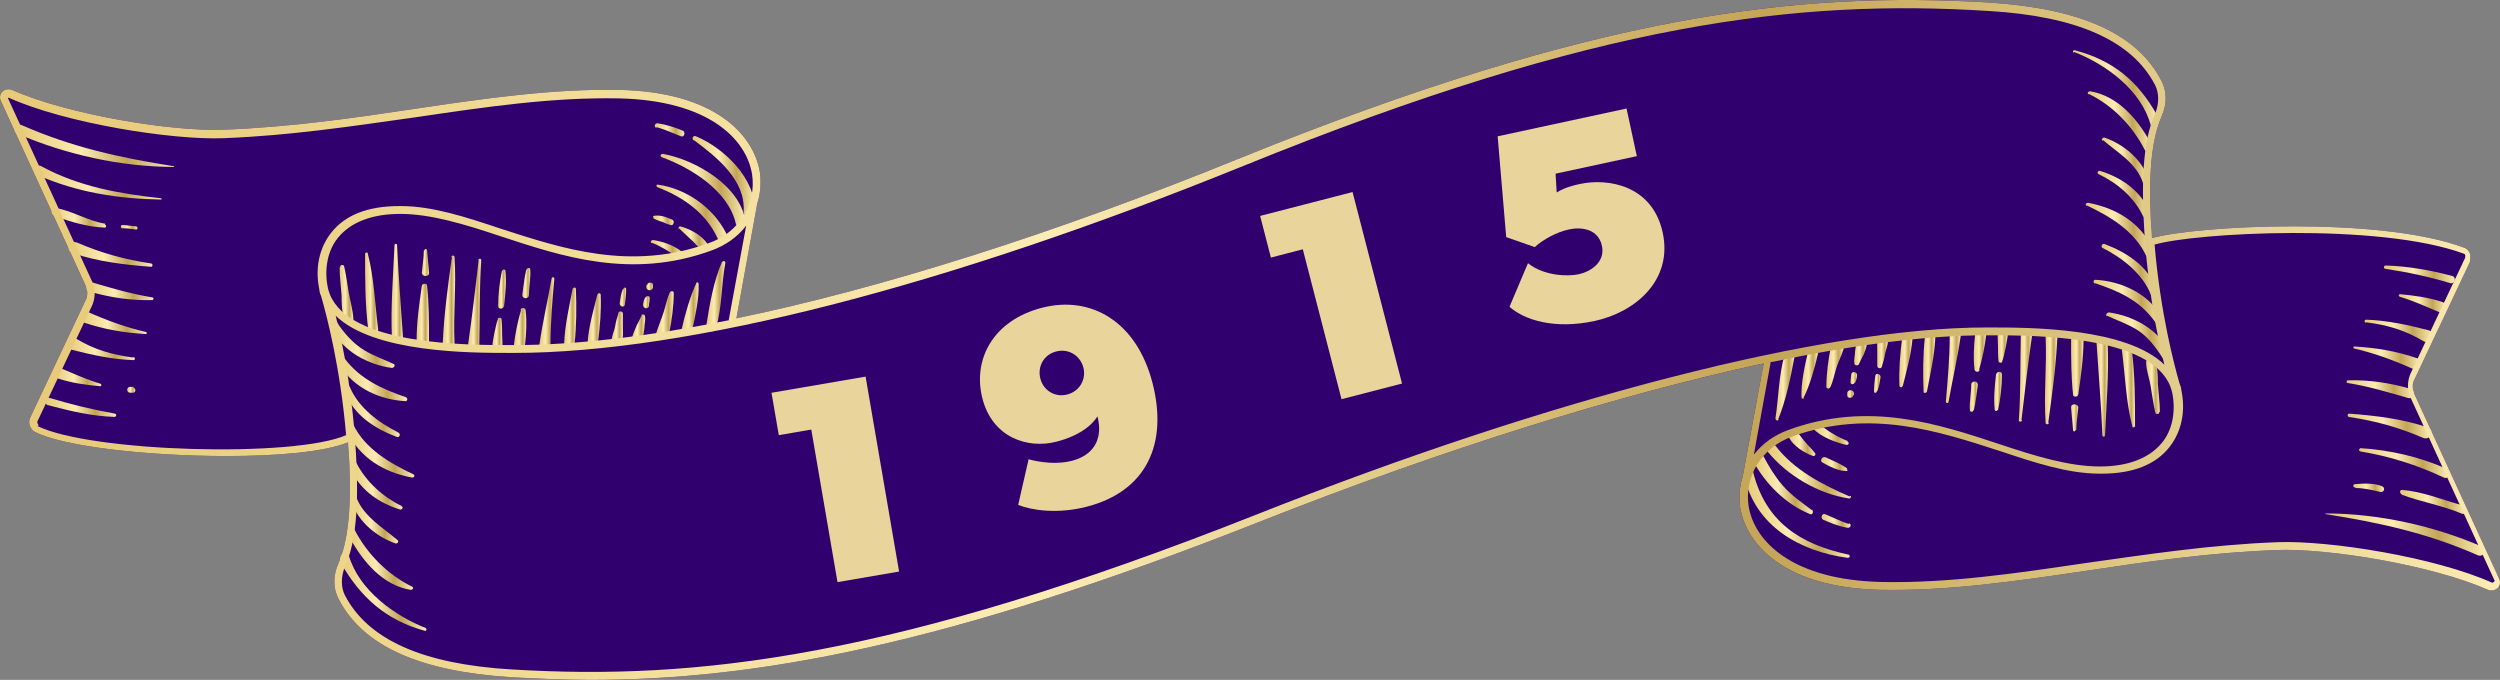 <svg xmlns="http://www.w3.org/2000/svg" fill="none" viewBox="162.8 443.35 261.63 71.15">
<rect x="162.8" y="443.35" width="261.63" height="71.15" fill="#808080" stroke="none"/>
<path d="M424.343 503.916L415.532 484.724C415.259 484.177 415.191 483.494 415.532 482.948L421.269 470.79C421.269 470.79 421.406 470.176 421.269 469.834C421.133 469.561 420.928 469.356 420.723 469.288C411.844 465.941 392.583 466.966 388.007 468.263C388.007 467.444 387.871 466.624 387.871 465.736C387.598 459.589 388.417 456.926 389.032 455.491C389.578 454.262 389.578 452.964 389.032 451.871C386.505 446.885 380.563 444.222 370.864 443.607C350.92 442.446 330.021 444.768 292.661 459.862C273.058 467.853 255.027 473.522 239.865 476.664L242.05 464.643C242.392 463.619 242.46 462.458 242.323 461.365C241.64 457.335 237.474 452.964 227.639 452.759C220.604 452.623 213.569 453.647 206.193 454.74C199.841 455.696 193.284 456.652 186.181 456.925C180.785 457.13 169.925 455.355 164.052 452.759C163.71 452.623 163.3 452.691 163.027 452.964C162.754 453.237 162.754 453.647 162.891 453.92L171.701 473.113C171.974 473.659 172.043 474.342 171.701 474.888L165.964 487.046C165.691 487.592 165.964 488.275 166.442 488.548C169.516 490.119 178.463 491.076 186.522 491.076C191.781 491.076 196.699 490.666 199.226 489.641C199.226 490.461 199.363 491.28 199.363 492.1C199.636 498.247 198.816 500.911 198.202 502.345C197.655 503.574 197.655 504.872 198.202 505.965C200.729 510.951 206.671 513.615 216.369 514.229C219.033 514.366 221.765 514.502 224.565 514.502C241.777 514.502 261.721 510.951 294.573 497.974C313.902 490.324 332.206 484.655 347.369 481.377L345.183 493.193C344.842 494.217 344.773 495.378 344.91 496.471C345.593 500.501 349.759 504.872 359.595 505.077C366.629 505.214 373.664 504.189 381.041 503.096C387.393 502.14 393.949 501.184 401.053 500.911C406.448 500.706 417.308 502.482 423.182 505.077C423.523 505.214 423.933 505.145 424.206 504.872C424.48 504.599 424.48 504.189 424.343 503.916Z" fill="#31006F"/>
<path d="M348.877 487.258C349.696 485.278 350.174 482.956 350.584 480.77C350.721 480.087 349.765 479.814 349.56 480.497C348.945 482.614 348.945 484.936 348.604 487.122C348.604 487.327 348.877 487.463 348.945 487.258H348.877Z" fill="url(#paint0_linear_205_5901)"/>
<path d="M351.537 484.999C352.22 483.633 352.698 481.925 353.039 480.423C353.176 479.74 352.151 479.467 352.015 480.15C351.673 481.652 351.263 483.428 351.332 484.931C351.332 485.067 351.537 485.135 351.605 484.999H351.537Z" fill="url(#paint1_linear_205_5901)"/>
<path d="M354.343 483.9C354.617 483.285 354.753 482.602 354.958 481.919C355.163 481.236 355.505 480.621 355.709 479.938C355.983 479.119 354.617 478.777 354.412 479.597C354.138 480.963 353.934 482.465 353.934 483.831C353.934 484.036 354.275 484.105 354.343 483.831V483.9Z" fill="url(#paint2_linear_205_5901)"/>
<path d="M356.8 484.73C356.8 484.73 356.8 484.661 356.8 484.593C356.869 484.047 356.049 484.047 356.117 484.593C356.117 484.593 356.117 484.661 356.117 484.73C356.117 485.071 356.664 485.071 356.732 484.73H356.8Z" fill="url(#paint3_linear_205_5901)"/>
<path d="M356.939 483.424C356.939 483.424 357.144 482.946 357.144 482.673C357.212 482.263 356.598 482.126 356.529 482.536C356.529 482.809 356.461 483.082 356.461 483.356C356.461 483.629 356.802 483.629 356.939 483.356V483.424Z" fill="url(#paint4_linear_205_5901)"/>
<path d="M357.277 481.582C357.277 481.582 357.618 480.831 357.823 480.489C357.96 480.08 358.164 479.738 358.164 479.26C358.164 478.782 357.481 478.577 357.208 478.987C357.003 479.328 357.003 479.738 356.935 480.148C356.935 480.558 356.798 480.968 356.867 481.377C356.867 481.582 357.14 481.651 357.277 481.514V481.582Z" fill="url(#paint5_linear_205_5901)"/>
<path d="M359.256 484.313C359.46 483.835 359.529 483.288 359.597 482.81C359.597 482.469 359.119 482.332 359.051 482.673C358.982 483.22 358.914 483.766 358.914 484.313C358.914 484.518 359.187 484.518 359.187 484.313H359.256Z" fill="url(#paint6_linear_205_5901)"/>
<path d="M359.739 481.715C359.876 481.305 360.012 480.827 360.081 480.349C360.149 479.939 360.422 479.461 360.354 478.983C360.354 478.505 359.602 478.232 359.398 478.71C359.193 479.12 359.261 479.666 359.261 480.144C359.261 480.622 359.261 481.169 359.261 481.647C359.261 481.92 359.671 481.988 359.739 481.715Z" fill="url(#paint7_linear_205_5901)"/>
<path d="M361.922 483.772C362.332 482.132 362.81 480.493 362.946 478.786C362.946 478.103 361.922 478.103 361.853 478.786C361.649 480.425 361.512 482.064 361.58 483.703C361.58 483.908 361.853 483.976 361.922 483.703V483.772Z" fill="url(#paint8_linear_205_5901)"/>
<path d="M364.447 484.39C364.788 482.545 365.266 480.565 365.335 478.652C365.335 477.969 364.31 477.969 364.242 478.652C364.037 480.496 364.037 482.477 364.105 484.321C364.105 484.526 364.378 484.526 364.447 484.321V484.39Z" fill="url(#paint9_linear_205_5901)"/>
<path d="M366.707 485.471C367.117 483.149 367.663 480.827 368.004 478.436C368.073 477.685 366.843 477.616 366.843 478.436C366.843 480.758 366.638 483.08 366.434 485.403C366.434 485.539 366.707 485.608 366.707 485.403V485.471Z" fill="url(#paint10_linear_205_5901)"/>
<path d="M369.365 486.29C369.57 485.47 369.638 484.583 369.775 483.695C369.843 483.148 369.092 483.148 369.092 483.626C369.092 484.514 368.887 485.402 368.955 486.29C368.955 486.495 369.297 486.495 369.297 486.29H369.365Z" fill="url(#paint11_linear_205_5901)"/>
<path d="M369.912 482.058C370.253 480.897 370.527 479.6 370.663 478.37C370.732 477.619 369.57 477.619 369.502 478.37C369.366 479.531 369.297 480.829 369.434 481.99C369.434 482.263 369.844 482.4 369.98 482.058H369.912Z" fill="url(#paint12_linear_205_5901)"/>
<path d="M371.892 486.301C372.165 485.072 372.302 483.774 372.302 482.545C372.302 482.135 371.756 482.203 371.687 482.545C371.551 483.774 371.414 485.072 371.551 486.233C371.551 486.369 371.824 486.438 371.824 486.233L371.892 486.301Z" fill="url(#paint13_linear_205_5901)"/>
<path d="M372.301 481.245C372.506 480.767 372.575 480.22 372.711 479.674C372.78 479.196 372.916 478.718 372.916 478.239C372.916 477.693 372.028 477.488 371.892 478.103C371.823 478.581 371.892 479.059 371.892 479.537C371.892 480.084 371.892 480.63 371.96 481.176C371.96 481.313 372.301 481.381 372.37 481.176L372.301 481.245Z" fill="url(#paint14_linear_205_5901)"/>
<path d="M374.349 487.327C374.691 484.39 375.032 481.453 375.442 478.585C375.579 477.697 374.281 477.56 374.281 478.448C374.213 481.453 374.281 484.39 374.076 487.327C374.076 487.532 374.349 487.532 374.418 487.327H374.349Z" fill="url(#paint15_linear_205_5901)"/>
<path d="M377.151 487.595C377.561 484.658 377.971 481.653 378.107 478.648C378.107 477.828 376.81 477.828 376.878 478.648C377.014 481.653 376.673 484.59 376.878 487.595C376.878 487.8 377.219 487.8 377.219 487.595H377.151Z" fill="url(#paint16_linear_205_5901)"/>
<path d="M380.09 488.344C380.09 487.593 380.226 486.773 380.294 486.022C380.294 485.544 379.475 485.544 379.543 486.022C379.611 486.773 379.68 487.525 379.748 488.344C379.748 488.549 380.021 488.549 380.021 488.344H380.09Z" fill="url(#paint17_linear_205_5901)"/>
<path d="M380.296 484.652C380.569 482.74 380.843 480.827 380.843 478.915C380.843 478.095 379.545 478.095 379.545 478.915C379.545 480.827 379.545 482.808 379.75 484.652C379.75 484.925 380.228 484.925 380.296 484.652Z" fill="url(#paint18_linear_205_5901)"/>
<path d="M383.098 488.894C383.234 485.684 383.507 482.474 383.371 479.264C383.371 478.512 382.141 478.512 382.21 479.264C382.415 482.474 382.688 485.684 382.824 488.894C382.824 489.099 383.098 489.099 383.098 488.894Z" fill="url(#paint19_linear_205_5901)"/>
<path d="M386.236 488.006C386.236 485.343 386.236 482.611 385.895 479.947C385.827 479.196 384.802 479.332 384.87 480.084C385.212 482.747 385.28 485.411 385.963 488.006C385.963 488.143 386.168 488.075 386.168 488.006H386.236Z" fill="url(#paint20_linear_205_5901)"/>
<path d="M388.829 486.427C388.829 485.471 388.692 484.515 388.624 483.559C388.624 482.739 388.624 481.783 388.282 481.031C388.078 480.622 387.395 480.827 387.395 481.236C387.395 482.056 387.736 482.944 387.873 483.763C388.009 484.651 388.146 485.608 388.351 486.496C388.351 486.769 388.829 486.7 388.761 486.496L388.829 486.427Z" fill="url(#paint21_linear_205_5901)"/>
<path d="M356.25 501.393C351.127 500.3 347.576 497.909 346.278 492.787C346.142 492.172 345.185 492.445 345.322 493.06C346.415 498.388 351.127 501.051 356.182 501.734C356.387 501.734 356.455 501.461 356.25 501.393Z" fill="url(#paint22_linear_205_5901)"/>
<path d="M356.256 498.18C355.437 497.907 354.617 497.497 353.798 497.155C353.456 497.019 353.251 497.633 353.661 497.77C354.481 498.112 355.3 498.453 356.188 498.59C356.461 498.59 356.598 498.248 356.325 498.112L356.256 498.18Z" fill="url(#paint23_linear_205_5901)"/>
<path d="M352.425 496.741C351.332 495.921 350.239 495.17 349.351 494.146C348.532 493.189 347.917 492.165 347.302 491.004C346.961 490.321 345.936 490.935 346.278 491.618C347.575 494.009 349.693 496.126 352.22 497.151C352.493 497.287 352.63 496.878 352.425 496.673V496.741Z" fill="url(#paint24_linear_205_5901)"/>
<path d="M356.387 495.314C353.519 494.085 350.513 492.514 348.601 489.987C348.123 489.372 347.303 489.987 347.781 490.602C349.83 493.129 353.109 495.041 356.319 495.519C356.456 495.519 356.592 495.314 356.456 495.246L356.387 495.314Z" fill="url(#paint25_linear_205_5901)"/>
<path d="M356.116 492.372C355.433 491.894 354.613 491.552 353.862 491.211C353.52 491.074 353.179 491.552 353.52 491.757C354.272 492.167 355.16 492.645 356.047 492.645C356.184 492.645 356.184 492.508 356.047 492.44L356.116 492.372Z" fill="url(#paint26_linear_205_5901)"/>
<path d="M352.771 490.81C352.498 490.4 352.157 490.127 351.815 489.717C351.474 489.375 351.2 488.897 350.859 488.556C350.449 488.146 349.766 488.692 350.039 489.17C350.517 490.058 351.61 490.741 352.566 491.083C352.703 491.083 352.84 490.946 352.771 490.81Z" fill="url(#paint27_linear_205_5901)"/>
<path d="M356.185 489.51C355.092 489.1 354 488.417 353.112 487.665C352.77 487.392 352.292 487.87 352.565 488.212C353.385 489.1 354.888 489.646 356.049 489.919C356.254 489.919 356.39 489.646 356.117 489.578L356.185 489.51Z" fill="url(#paint28_linear_205_5901)"/>
<path d="M173.823 466.763C172.047 466.489 170.476 465.465 168.7 465.123C168.154 464.987 168.017 465.738 168.495 465.943C170.135 466.558 171.979 467.104 173.755 467.172C173.959 467.172 173.959 466.899 173.755 466.831L173.823 466.763Z" fill="url(#paint29_linear_205_5901)"/>
<path d="M177.033 467.031C176.555 467.031 176.077 466.895 175.599 466.895C175.394 466.895 175.394 467.236 175.599 467.236C176.077 467.236 176.555 467.304 177.033 467.373C177.238 467.373 177.238 467.099 177.033 467.031Z" fill="url(#paint30_linear_205_5901)"/>
<path d="M176.762 483.836C176.762 483.836 176.557 483.836 176.421 483.836C176.011 483.836 176.011 484.451 176.421 484.451C176.557 484.451 176.626 484.451 176.762 484.451C177.035 484.382 177.035 484.041 176.762 483.904V483.836Z" fill="url(#paint31_linear_205_5901)"/>
<path d="M379.881 448.797C383.228 450.095 386.916 452.827 387.872 456.447C388.077 457.266 388.965 456.105 388.555 455.422C386.506 451.802 383.979 449.685 379.881 448.592C379.744 448.592 379.676 448.797 379.813 448.865L379.881 448.797Z" fill="url(#paint32_linear_205_5901)"/>
<path d="M381.387 453.174C383.914 454.403 385.963 456.521 387.26 459.048C387.534 459.594 388.148 458.775 387.875 458.297C386.509 455.838 384.46 453.379 381.523 452.901C381.318 452.901 381.182 453.174 381.387 453.242V453.174Z" fill="url(#paint33_linear_205_5901)"/>
<path d="M382.889 458.016C384.392 459.314 386.372 460.407 387.055 462.456C387.192 462.934 387.738 462.456 387.602 461.978C386.919 459.997 385.006 458.426 383.026 457.743C382.821 457.743 382.684 457.948 382.821 458.085L382.889 458.016Z" fill="url(#paint34_linear_205_5901)"/>
<path d="M382.414 461.567C384.395 462.523 386.102 463.957 387.058 465.938C387.331 466.484 387.946 465.801 387.673 465.255C386.58 463.138 384.736 461.908 382.55 461.225C382.346 461.225 382.209 461.498 382.414 461.567Z" fill="url(#paint35_linear_205_5901)"/>
<path d="M381.179 464.846C383.638 466.008 386.165 467.51 387.395 470.106C387.668 470.652 388.351 469.901 388.078 469.354C386.78 466.622 384.253 465.12 381.316 464.573C381.111 464.573 380.975 464.778 381.179 464.915V464.846Z" fill="url(#paint36_linear_205_5901)"/>
<path d="M382.819 469.287C384.868 470.312 386.986 471.951 387.873 474.137C388.078 474.615 388.693 474.137 388.488 473.59C387.532 471.131 385.346 469.765 383.024 468.878C382.819 468.809 382.614 469.151 382.819 469.287Z" fill="url(#paint37_linear_205_5901)"/>
<path d="M382.004 472.972C384.463 473.792 386.717 474.748 388.356 477.07C388.698 477.548 389.176 476.797 388.903 476.319C387.468 473.997 384.736 472.767 382.073 472.631C381.868 472.631 381.8 472.972 382.073 473.041L382.004 472.972Z" fill="url(#paint38_linear_205_5901)"/>
<path d="M383.3 476.387C384.324 476.866 385.349 477.207 386.373 477.822C387.534 478.505 388.491 479.802 389.174 480.895C389.515 481.442 389.993 480.622 389.72 480.076C388.627 477.753 385.963 476.387 383.505 476.046C383.3 476.046 383.095 476.319 383.3 476.456V476.387Z" fill="url(#paint39_linear_205_5901)"/>
<path d="M412.393 471.478C414.715 471.82 416.969 472.298 419.223 472.981C419.701 473.117 419.906 472.366 419.428 472.229C417.106 471.615 414.784 471.205 412.461 471.137C412.257 471.137 412.188 471.478 412.461 471.478H412.393Z" fill="url(#paint40_linear_205_5901)"/>
<path d="M413.965 474.411C415.331 474.821 416.697 475.436 417.995 475.982C418.746 476.324 419.156 475.231 418.405 474.958C416.97 474.48 415.468 474.275 413.965 474.138C413.829 474.138 413.76 474.343 413.965 474.411Z" fill="url(#paint41_linear_205_5901)"/>
<path d="M410.413 477.079C412.599 477.353 414.511 477.899 416.424 479.06C417.243 479.538 417.858 478.104 416.902 477.899C414.785 477.353 412.599 476.874 410.413 476.806C410.209 476.806 410.209 477.079 410.413 477.148V477.079Z" fill="url(#paint42_linear_205_5901)"/>
<path d="M409.114 479.812C411.232 480.29 413.281 481.042 415.261 481.93C416.081 482.271 416.559 481.11 415.739 480.837C413.554 480.086 411.436 479.744 409.183 479.607C409.046 479.607 409.046 479.812 409.183 479.812H409.114Z" fill="url(#paint43_linear_205_5901)"/>
<path d="M406.183 497.151C411.783 498.039 416.837 499.132 422.097 501.454C422.711 501.727 423.189 500.839 422.575 500.566C417.52 498.38 411.715 497.083 406.183 497.083C406.183 497.083 406.114 497.151 406.183 497.151Z" fill="url(#paint44_linear_205_5901)"/>
<path d="M408.434 483.424C410.62 483.766 412.669 484.381 414.786 484.995C415.401 485.2 415.674 484.176 415.059 484.039C412.942 483.424 410.688 483.083 408.502 483.151C408.366 483.151 408.297 483.424 408.502 483.424H408.434Z" fill="url(#paint45_linear_205_5901)"/>
<path d="M409.799 490.594C412.805 491.072 415.81 492.028 418.542 493.326C419.156 493.599 419.361 492.575 418.747 492.37C415.946 491.14 412.941 490.457 409.868 490.252C409.663 490.252 409.594 490.594 409.868 490.594H409.799Z" fill="url(#paint46_linear_205_5901)"/>
<path d="M408.572 486.979C411.372 487.389 413.831 488.072 416.358 489.165C417.177 489.506 417.656 488.345 416.836 488.072C414.241 487.184 411.372 486.843 408.64 486.638C408.435 486.638 408.435 486.979 408.64 486.979H408.572Z" fill="url(#paint47_linear_205_5901)"/>
<path d="M238.367 470.725C237.479 472.774 237.07 475.165 236.728 477.35C236.592 478.033 237.548 478.307 237.753 477.624C238.367 475.438 238.299 473.048 238.709 470.862C238.709 470.657 238.436 470.589 238.367 470.794V470.725Z" fill="url(#paint48_linear_205_5901)"/>
<path d="M235.704 472.904C235.021 474.338 234.474 476.319 234.133 477.821C233.996 478.504 235.089 478.641 235.226 477.958C235.567 476.387 235.977 474.611 235.909 473.04C235.909 472.904 235.704 472.835 235.635 472.972L235.704 472.904Z" fill="url(#paint49_linear_205_5901)"/>
<path d="M232.901 473.93C232.628 474.544 232.491 475.227 232.286 475.91C232.081 476.593 231.672 477.55 231.467 478.233C231.194 479.052 232.696 479.052 232.833 478.233C233.106 476.867 233.311 475.364 233.311 473.998C233.311 473.793 232.969 473.725 232.901 473.998V473.93Z" fill="url(#paint50_linear_205_5901)"/>
<path d="M230.444 473.18C230.444 473.18 230.444 473.249 230.444 473.317C230.375 473.863 231.195 473.863 231.126 473.317C231.126 473.317 231.126 473.249 231.126 473.18C231.126 472.839 230.58 472.839 230.512 473.18H230.444Z" fill="url(#paint51_linear_205_5901)"/>
<path d="M230.308 474.475C230.308 474.475 230.103 474.953 230.103 475.226C230.035 475.636 230.649 475.773 230.718 475.363C230.718 475.09 230.786 474.816 230.786 474.543C230.786 474.27 230.444 474.27 230.308 474.543V474.475Z" fill="url(#paint52_linear_205_5901)"/>
<path d="M229.962 476.33C229.962 476.33 229.62 477.082 229.416 477.423C229.279 477.833 228.938 478.448 228.938 478.857C228.938 479.336 229.757 479.336 229.962 478.857C230.167 478.516 230.167 478.106 230.235 477.696C230.235 477.287 230.372 476.877 230.304 476.467C230.304 476.262 230.03 476.194 229.894 476.33H229.962Z" fill="url(#paint53_linear_205_5901)"/>
<path d="M227.986 473.598C227.781 474.076 227.713 474.623 227.645 475.101C227.645 475.442 228.123 475.579 228.191 475.237C228.259 474.691 228.328 474.144 228.328 473.598C228.328 473.393 228.054 473.393 228.054 473.598H227.986Z" fill="url(#paint54_linear_205_5901)"/>
<path d="M227.508 476.181C227.372 476.591 227.235 477.069 227.167 477.547C227.099 477.957 226.757 478.64 226.825 479.05C226.825 479.528 227.645 479.664 227.85 479.118C228.055 478.708 227.987 478.162 227.987 477.684C227.987 477.206 227.987 476.659 227.987 476.181C227.987 475.908 227.577 475.84 227.508 476.113V476.181Z" fill="url(#paint55_linear_205_5901)"/>
<path d="M225.321 474.143C224.912 475.782 224.433 477.422 224.297 479.129C224.297 479.812 225.321 479.812 225.39 479.129C225.595 477.49 225.731 475.851 225.663 474.211C225.663 474.007 225.39 473.938 225.321 474.211V474.143Z" fill="url(#paint56_linear_205_5901)"/>
<path d="M222.73 473.53C222.388 475.374 221.91 477.355 221.842 479.267C221.842 479.95 222.866 479.95 222.935 479.267C223.139 477.423 223.139 475.442 223.071 473.598C223.071 473.393 222.798 473.393 222.73 473.598V473.53Z" fill="url(#paint57_linear_205_5901)"/>
<path d="M220.541 472.425C220.131 474.747 219.584 477.069 219.243 479.46C219.175 480.211 220.404 480.279 220.404 479.46C220.404 477.137 220.609 474.815 220.814 472.493C220.814 472.356 220.541 472.288 220.541 472.493V472.425Z" fill="url(#paint58_linear_205_5901)"/>
<path d="M217.879 471.544C217.674 472.363 217.606 473.251 217.469 474.139C217.401 474.686 218.152 474.686 218.152 474.208C218.152 473.32 218.357 472.432 218.289 471.544C218.289 471.339 217.947 471.339 217.947 471.544H217.879Z" fill="url(#paint59_linear_205_5901)"/>
<path d="M217.332 475.781C216.991 476.942 216.718 478.24 216.581 479.469C216.513 480.221 217.674 480.221 217.742 479.469C217.879 478.308 217.947 477.011 217.81 475.849C217.81 475.576 217.401 475.44 217.264 475.781H217.332Z" fill="url(#paint60_linear_205_5901)"/>
<path d="M215.347 471.611C215.074 472.841 214.938 474.138 214.938 475.368C214.938 475.778 215.484 475.709 215.552 475.368C215.689 474.138 215.825 472.841 215.689 471.68C215.689 471.543 215.416 471.475 215.416 471.68L215.347 471.611Z" fill="url(#paint61_linear_205_5901)"/>
<path d="M214.939 476.667C214.734 477.145 214.666 477.691 214.529 478.238C214.461 478.716 214.324 479.194 214.324 479.672C214.324 480.219 215.212 480.423 215.349 479.809C215.417 479.331 215.349 478.853 215.349 478.374C215.349 477.828 215.349 477.282 215.28 476.735C215.28 476.599 214.939 476.53 214.871 476.735L214.939 476.667Z" fill="url(#paint62_linear_205_5901)"/>
<path d="M212.892 470.583C212.55 473.52 212.209 476.457 211.799 479.326C211.663 480.214 212.96 480.35 212.96 479.462C213.029 476.457 212.96 473.52 213.165 470.583C213.165 470.378 212.892 470.378 212.824 470.583H212.892Z" fill="url(#paint63_linear_205_5901)"/>
<path d="M210.093 470.25C209.683 473.187 209.273 476.192 209.137 479.197C209.137 480.017 210.434 480.017 210.366 479.197C210.23 476.192 210.571 473.255 210.366 470.25C210.366 470.045 210.025 470.045 210.025 470.25H210.093Z" fill="url(#paint64_linear_205_5901)"/>
<path d="M207.152 469.556C207.152 470.307 207.016 471.127 206.947 471.878C206.947 472.356 207.767 472.356 207.699 471.878C207.63 471.127 207.562 470.376 207.494 469.556C207.494 469.351 207.22 469.351 207.22 469.556H207.152Z" fill="url(#paint65_linear_205_5901)"/>
<path d="M206.947 473.249C206.674 475.161 206.4 477.074 206.4 478.986C206.4 479.806 207.698 479.806 207.698 478.986C207.698 477.074 207.698 475.093 207.493 473.249C207.493 472.976 207.015 472.976 206.947 473.249Z" fill="url(#paint66_linear_205_5901)"/>
<path d="M204.084 469.022C203.947 472.232 203.674 475.443 203.811 478.653C203.811 479.404 205.04 479.404 204.972 478.653C204.767 475.443 204.494 472.232 204.357 469.022C204.357 468.817 204.084 468.817 204.084 469.022Z" fill="url(#paint67_linear_205_5901)"/>
<path d="M201.004 469.842C201.004 472.505 201.004 475.237 201.345 477.901C201.414 478.652 202.438 478.516 202.37 477.764C202.028 475.101 201.96 472.437 201.277 469.842C201.277 469.705 201.072 469.773 201.072 469.842H201.004Z" fill="url(#paint68_linear_205_5901)"/>
<path d="M198.344 471.4C198.344 472.356 198.48 473.312 198.549 474.268C198.549 475.088 198.549 476.044 198.89 476.795C199.095 477.205 199.778 477.274 199.778 476.795C199.778 475.976 199.437 474.815 199.3 473.995C199.163 473.107 199.027 472.151 198.822 471.263C198.822 470.99 198.344 471.058 198.412 471.263L198.344 471.4Z" fill="url(#paint69_linear_205_5901)"/>
<path d="M231.538 456.659C232.425 456.932 233.245 457.274 234.065 457.615C234.406 457.752 234.611 457.137 234.201 457.001C233.382 456.659 232.494 456.386 231.606 456.25C231.333 456.25 231.196 456.591 231.469 456.728L231.538 456.659Z" fill="url(#paint70_linear_205_5901)"/>
<path d="M235.433 458.025C237.823 459.8 240.828 462.191 240.624 465.469C240.624 466.221 241.785 466.221 241.785 465.469C241.921 462.054 238.575 458.844 235.638 457.615C235.364 457.478 235.16 457.82 235.364 458.025H235.433Z" fill="url(#paint71_linear_205_5901)"/>
<path d="M232.018 459.792C235.092 460.885 239.053 463.344 239.804 466.759C239.941 467.305 240.897 467.169 240.829 466.622C240.351 462.797 235.57 460.065 232.155 459.451C231.95 459.451 231.813 459.724 232.087 459.792H232.018Z" fill="url(#paint72_linear_205_5901)"/>
<path d="M231.602 462.939C234.266 463.964 236.657 465.603 237.886 468.267C238.159 468.881 239.115 468.335 238.774 467.72C237.408 465.057 234.608 463.076 231.602 462.666C231.466 462.666 231.466 462.871 231.602 462.939Z" fill="url(#paint73_linear_205_5901)"/>
<path d="M233.857 467.246C234.199 467.587 234.609 467.929 234.95 468.27C235.36 468.612 235.701 469.022 236.043 469.363C236.384 469.705 237.136 469.227 236.794 468.817C236.18 467.929 235.018 467.314 233.994 467.041C233.857 467.041 233.721 467.178 233.857 467.314V467.246Z" fill="url(#paint74_linear_205_5901)"/>
<path d="M231.198 466.217C231.198 466.217 231.744 466.49 232.086 466.558C232.359 466.695 232.7 466.831 232.974 466.9C233.247 467.036 233.452 466.49 233.178 466.353C232.564 466.08 231.881 465.807 231.198 465.944C231.129 465.944 231.129 466.08 231.198 466.148V466.217Z" fill="url(#paint75_linear_205_5901)"/>
<path d="M230.991 468.742C231.879 469.083 232.767 469.63 233.586 470.176C233.928 470.381 234.338 469.835 234.064 469.63C233.313 469.015 232.084 468.605 231.128 468.469C230.923 468.469 230.786 468.742 231.059 468.81L230.991 468.742Z" fill="url(#paint76_linear_205_5901)"/>
<path d="M207.426 509.102C204.079 507.804 200.323 505.072 199.298 501.452C199.093 500.632 198.069 501.52 198.479 502.272C200.528 505.891 203.26 508.282 207.289 509.375C207.426 509.375 207.494 509.17 207.358 509.102H207.426Z" fill="url(#paint77_linear_205_5901)"/>
<path d="M205.927 504.743C203.4 503.514 201.215 501.328 199.917 498.801C199.644 498.255 199.166 499.143 199.439 499.689C200.805 502.148 202.854 504.607 205.791 505.085C205.996 505.085 206.132 504.812 205.927 504.743Z" fill="url(#paint78_linear_205_5901)"/>
<path d="M204.422 499.891C202.92 498.593 200.871 497.432 200.12 495.451C199.983 494.973 199.505 495.451 199.641 495.998C200.324 497.978 202.237 499.549 204.218 500.232C204.422 500.232 204.559 500.027 204.422 499.891Z" fill="url(#paint79_linear_205_5901)"/>
<path d="M204.9 496.341C202.92 495.385 201.144 493.814 200.119 491.834C199.846 491.287 199.368 492.107 199.573 492.653C200.666 494.77 202.51 496 204.696 496.683C204.9 496.683 205.037 496.41 204.832 496.341H204.9Z" fill="url(#paint80_linear_205_5901)"/>
<path d="M206.064 492.989C203.606 491.828 201.01 490.325 199.781 487.798C199.508 487.251 198.893 487.934 199.166 488.549C200.464 491.281 202.991 492.784 205.928 493.33C206.133 493.33 206.269 493.125 206.064 492.989Z" fill="url(#paint81_linear_205_5901)"/>
<path d="M204.49 488.613C202.441 487.589 200.323 486.018 199.435 483.901C199.23 483.423 198.684 483.901 198.889 484.379C199.845 486.838 202.031 488.204 204.353 489.091C204.558 489.16 204.763 488.818 204.558 488.682L204.49 488.613Z" fill="url(#paint82_linear_205_5901)"/>
<path d="M205.312 484.924C202.853 484.104 200.462 483.012 198.892 480.894C198.55 480.416 198.14 481.167 198.413 481.646C199.848 483.968 202.58 485.197 205.243 485.334C205.448 485.334 205.517 484.992 205.243 484.924H205.312Z" fill="url(#paint83_linear_205_5901)"/>
<path d="M204.013 481.447C202.989 480.969 201.964 480.628 200.94 480.013C199.779 479.33 198.754 478.169 198.071 477.076C197.73 476.53 197.32 477.281 197.593 477.828C198.686 480.15 201.35 481.516 203.808 481.857C204.013 481.857 204.218 481.584 204.013 481.447Z" fill="url(#paint84_linear_205_5901)"/>
<path d="M174.85 486.639C172.528 486.229 170.274 485.683 168.02 485C167.542 484.863 167.337 485.615 167.815 485.751C170.137 486.366 172.459 486.912 174.782 486.981C174.987 486.981 175.055 486.639 174.782 486.639H174.85Z" fill="url(#paint85_linear_205_5901)"/>
<path d="M173.28 483.498C171.914 483.088 170.548 482.474 169.25 481.927C168.499 481.586 168.089 482.679 168.84 482.952C170.274 483.43 171.777 483.635 173.28 483.771C173.416 483.771 173.484 483.566 173.28 483.498Z" fill="url(#paint86_linear_205_5901)"/>
<path d="M176.763 480.765C174.578 480.492 172.665 479.945 170.753 478.784C169.933 478.306 169.319 479.74 170.275 479.945C172.392 480.491 174.578 480.97 176.763 481.038C176.968 481.038 176.968 480.765 176.763 480.696V480.765Z" fill="url(#paint87_linear_205_5901)"/>
<path d="M178.129 478.105C176.011 477.627 173.962 476.876 171.982 475.988C171.162 475.647 170.684 476.808 171.503 477.081C173.689 477.832 175.806 478.174 178.06 478.31C178.197 478.31 178.197 478.105 178.06 478.105H178.129Z" fill="url(#paint88_linear_205_5901)"/>
<path d="M180.998 460.75C175.398 459.863 170.343 458.77 165.084 456.448C164.47 456.174 163.992 457.062 164.606 457.335C169.66 459.521 175.466 460.819 180.998 460.819C180.998 460.819 181.067 460.75 180.998 460.75Z" fill="url(#paint89_linear_205_5901)"/>
<path d="M179.629 464.098C175.258 463.62 171.024 462.868 167.131 460.751C166.584 460.409 166.038 461.366 166.652 461.639C170.819 463.483 175.19 464.166 179.698 464.234C179.698 464.234 179.698 464.166 179.698 464.098H179.629Z" fill="url(#paint90_linear_205_5901)"/>
<path d="M178.808 474.482C176.622 474.141 174.573 473.526 172.456 472.911C171.841 472.706 171.568 473.731 172.182 473.867C174.3 474.482 176.554 474.824 178.739 474.755C178.876 474.755 178.944 474.482 178.739 474.482H178.808Z" fill="url(#paint91_linear_205_5901)"/>
<path d="M178.674 470.93C175.874 470.52 173.415 469.837 170.888 468.744C170.068 468.403 169.59 469.564 170.41 469.837C173.005 470.725 175.874 471.067 178.606 471.272C178.811 471.272 178.811 470.93 178.606 470.93H178.674Z" fill="url(#paint92_linear_205_5901)"/>
<path d="M409.323 494.426C410.211 494.426 411.03 494.631 411.918 494.836C412.328 494.905 412.465 494.358 412.055 494.222C411.167 493.88 410.142 493.948 409.254 494.017C409.05 494.017 408.981 494.358 409.254 494.358L409.323 494.426Z" fill="url(#paint93_linear_205_5901)"/>
<path d="M414.105 495.106C416.086 495.857 418.477 496.267 420.389 497.087C420.935 497.36 420.935 496.335 420.389 496.199C418.34 495.652 416.291 494.765 414.174 494.628C413.9 494.628 413.9 494.969 414.174 495.106H414.105Z" fill="url(#paint94_linear_205_5901)"/>
<path d="M424.343 503.916L415.532 484.724C415.259 484.177 415.191 483.494 415.532 482.948L421.269 470.79C421.269 470.79 421.406 470.176 421.269 469.834C421.133 469.561 420.928 469.356 420.723 469.288C411.844 465.941 392.583 466.966 388.007 468.263C388.007 467.444 387.871 466.624 387.871 465.736C387.598 459.589 388.417 456.926 389.032 455.491C389.578 454.262 389.578 452.964 389.032 451.871C386.505 446.885 380.563 444.222 370.864 443.607C350.92 442.446 330.021 444.768 292.661 459.862C273.058 467.853 255.027 473.522 239.865 476.664L242.05 464.643C242.392 463.619 242.46 462.458 242.323 461.365C241.64 457.335 237.474 452.964 227.639 452.759C220.604 452.623 213.569 453.647 206.193 454.74C199.841 455.696 193.284 456.652 186.181 456.925C180.785 457.13 169.925 455.355 164.052 452.759C163.71 452.623 163.3 452.691 163.027 452.964C162.754 453.237 162.754 453.647 162.891 453.92L171.701 473.113C171.974 473.659 172.043 474.342 171.701 474.888L165.964 487.046C165.691 487.592 165.964 488.275 166.442 488.548C169.516 490.119 178.463 491.076 186.522 491.076C191.781 491.076 196.699 490.666 199.226 489.641C199.226 490.461 199.363 491.28 199.363 492.1C199.636 498.247 198.816 500.911 198.202 502.345C197.655 503.574 197.655 504.872 198.202 505.965C200.729 510.951 206.671 513.615 216.369 514.229C219.033 514.366 221.765 514.502 224.565 514.502C241.777 514.502 261.721 510.951 294.573 497.974C313.902 490.324 332.206 484.655 347.369 481.377L345.183 493.193C344.842 494.217 344.773 495.378 344.91 496.471C345.593 500.501 349.759 504.872 359.595 505.077C366.629 505.214 373.664 504.189 381.041 503.096C387.393 502.14 393.949 501.184 401.053 500.911C406.448 500.706 417.308 502.482 423.182 505.077C423.523 505.214 423.933 505.145 424.206 504.872C424.48 504.599 424.48 504.189 424.343 503.916ZM239.045 476.869C230.576 478.577 222.994 479.464 216.574 479.464H216.233C211.52 479.464 199.431 479.464 197.314 474.137C197.177 473.727 197.109 473.522 197.109 473.454C196.699 471.473 197.109 469.493 198.202 468.195C199.499 466.624 201.685 465.736 204.69 465.736C207.9 465.736 211.452 466.829 215.14 468.058C221.56 470.176 228.868 472.634 237.269 469.561C238.772 469.015 240.001 468.127 240.889 466.966L239.045 476.937V476.869ZM166.852 487.865C166.852 487.865 166.647 487.592 166.715 487.456L172.453 475.298C172.794 474.479 172.794 473.591 172.453 472.839L163.642 453.647C163.642 453.647 163.642 453.647 163.642 453.579C163.642 453.579 163.642 453.579 163.71 453.579C169.652 456.243 180.717 458.018 186.181 457.813C193.284 457.54 199.909 456.516 206.261 455.628C213.637 454.535 220.604 453.51 227.571 453.647C236.928 453.852 240.889 457.882 241.504 461.57C241.982 464.712 240.138 467.717 236.928 468.81C228.8 471.747 221.629 469.356 215.277 467.307C211.588 466.078 208.105 464.917 204.758 464.917C204.69 464.917 204.622 464.917 204.554 464.917C201.275 464.917 198.885 465.873 197.45 467.717C196.221 469.288 195.743 471.405 196.221 473.659C196.221 473.932 196.358 474.205 196.426 474.41C196.972 476.323 198.407 481.718 199.021 488.89C193.557 491.28 172.248 490.666 166.715 487.934L166.852 487.865ZM294.231 497.223C256.257 512.249 235.63 514.571 216.369 513.41C207.012 512.863 201.275 510.268 198.885 505.623C198.475 504.804 198.475 503.711 198.885 502.686C199.568 501.184 200.387 498.452 200.114 492.1C199.841 485.27 198.748 479.601 197.928 476.391C201.958 480.284 211.998 480.284 216.233 480.284H216.574C234.742 480.284 261.857 473.317 293.002 460.682C330.226 445.588 351.057 443.265 370.864 444.495C380.221 445.041 385.958 447.637 388.349 452.281C388.759 453.101 388.759 454.193 388.349 455.218C387.666 456.721 386.846 459.453 387.119 465.804C387.393 472.634 388.485 478.303 389.305 481.513C385.275 477.62 375.235 477.62 371.001 477.62H370.659C353.789 477.62 325.24 484.929 294.231 497.223ZM348.188 481.24C356.931 479.396 364.58 478.44 370.659 478.44H371.001C375.713 478.44 387.802 478.44 389.92 483.767C390.056 484.177 390.125 484.382 390.125 484.45C390.534 486.431 390.125 488.412 389.032 489.709C387.734 491.28 385.548 492.168 382.543 492.168C379.333 492.168 375.782 491.075 372.093 489.846C365.673 487.729 358.365 485.27 349.964 488.343C348.462 488.89 347.232 489.778 346.344 490.939L348.12 481.172L348.188 481.24ZM423.66 504.326C423.66 504.326 423.66 504.326 423.592 504.326C417.65 501.662 406.585 499.886 401.121 500.091C394.018 500.364 387.393 501.389 381.041 502.277C373.664 503.369 366.698 504.394 359.731 504.257C350.374 504.053 346.413 500.023 345.798 496.335C345.32 493.193 347.164 490.188 350.374 489.026C358.502 486.09 365.673 488.48 372.025 490.529C375.713 491.758 379.197 492.92 382.543 492.92C382.612 492.92 382.68 492.92 382.748 492.92C386.027 492.92 388.417 491.963 389.851 490.119C391.081 488.548 391.559 486.431 391.081 484.177C391.081 483.904 390.944 483.631 390.876 483.426C390.33 481.513 388.895 476.118 388.281 468.946C392.447 467.717 411.776 466.624 420.655 469.903C420.655 469.903 420.723 469.902 420.791 470.039C420.791 470.107 420.791 470.244 420.791 470.312L415.054 482.47C414.713 483.289 414.713 484.177 415.054 484.928L423.865 504.121C423.865 504.121 423.865 504.121 423.865 504.189L423.66 504.326Z" fill="url(#paint95_linear_205_5901)"/>
<path d="M253.386 482.762L256.891 503.163L250.446 504.27L247.702 488.304L244.302 488.889L243.54 484.454L253.386 482.762Z" fill="#E9D49B"/>
<path d="M283.409 483.416C285.059 489.807 282.776 494.765 276.531 496.378C273.481 497.166 270.742 496.758 269.355 496.186L270.446 491.412C270.446 491.412 272.802 492.136 274.981 491.573C277.159 491.011 278.289 489.386 277.651 486.917C277.436 487.283 276.429 488.782 273.379 489.57C270.329 490.358 266.667 489.135 265.616 485.068C264.566 481.002 266.695 476.889 271.836 475.561C277.007 474.225 281.758 477.026 283.409 483.416ZM276.178 481.814C275.855 480.565 274.634 479.796 273.327 480.133C272.02 480.471 271.353 481.727 271.676 482.976C271.991 484.196 273.183 484.973 274.49 484.635C275.797 484.298 276.493 483.034 276.178 481.814Z" fill="#E9D49B"/>
<path d="M304.348 463.447L309.525 483.489L303.192 485.125L299.141 469.439L295.801 470.302L294.676 465.945L304.348 463.447Z" fill="#E9D49B"/>
<path d="M336.807 467.7C337.882 472.685 333.937 476.022 329.685 476.939C325.433 477.857 322.293 476.815 320.772 475.455L322.704 470.896C324.371 472.224 326.844 472.304 328.017 472.051C329.19 471.798 330.823 470.832 330.443 469.072C330.064 467.313 328.324 467.074 327.005 467.359C325.685 467.644 324.314 468.4 323.414 469.208L320.427 468.164L319.532 457.616L333.022 454.706L334.097 459.691L325.593 461.526L325.711 463.495C326.119 463.253 326.661 462.922 328.128 462.605C331.06 461.973 335.732 462.714 336.807 467.7Z" fill="#E9D49B"/>
<defs>
<linearGradient id="paint0_linear_205_5901" x1="348.604" y1="483.731" x2="350.598" y2="483.731" gradientUnits="userSpaceOnUse">
<stop offset="0.022" stop-color="#E7CB7A"/>
<stop offset="0.419" stop-color="#FBECB3"/>
<stop offset="0.706" stop-color="#C4A557"/>
<stop offset="1" stop-color="#FBECB3"/>
</linearGradient>
<linearGradient id="paint1_linear_205_5901" x1="351.324" y1="482.414" x2="353.052" y2="482.414" gradientUnits="userSpaceOnUse">
<stop offset="0.022" stop-color="#E7CB7A"/>
<stop offset="0.419" stop-color="#FBECB3"/>
<stop offset="0.706" stop-color="#C4A557"/>
<stop offset="1" stop-color="#FBECB3"/>
</linearGradient>
<linearGradient id="paint2_linear_205_5901" x1="353.934" y1="481.57" x2="355.745" y2="481.57" gradientUnits="userSpaceOnUse">
<stop offset="0.022" stop-color="#E7CB7A"/>
<stop offset="0.419" stop-color="#FBECB3"/>
<stop offset="0.706" stop-color="#C4A557"/>
<stop offset="1" stop-color="#FBECB3"/>
</linearGradient>
<linearGradient id="paint3_linear_205_5901" x1="356.113" y1="484.584" x2="356.804" y2="484.584" gradientUnits="userSpaceOnUse">
<stop offset="0.022" stop-color="#E7CB7A"/>
<stop offset="0.419" stop-color="#FBECB3"/>
<stop offset="0.706" stop-color="#C4A557"/>
<stop offset="1" stop-color="#FBECB3"/>
</linearGradient>
<linearGradient id="paint4_linear_205_5901" x1="356.461" y1="482.925" x2="357.149" y2="482.925" gradientUnits="userSpaceOnUse">
<stop offset="0.022" stop-color="#E7CB7A"/>
<stop offset="0.419" stop-color="#FBECB3"/>
<stop offset="0.706" stop-color="#C4A557"/>
<stop offset="1" stop-color="#FBECB3"/>
</linearGradient>
<linearGradient id="paint5_linear_205_5901" x1="356.848" y1="480.176" x2="358.164" y2="480.176" gradientUnits="userSpaceOnUse">
<stop offset="0.022" stop-color="#E7CB7A"/>
<stop offset="0.419" stop-color="#FBECB3"/>
<stop offset="0.706" stop-color="#C4A557"/>
<stop offset="1" stop-color="#FBECB3"/>
</linearGradient>
<linearGradient id="paint6_linear_205_5901" x1="358.914" y1="483.471" x2="359.597" y2="483.471" gradientUnits="userSpaceOnUse">
<stop offset="0.022" stop-color="#E7CB7A"/>
<stop offset="0.419" stop-color="#FBECB3"/>
<stop offset="0.706" stop-color="#C4A557"/>
<stop offset="1" stop-color="#FBECB3"/>
</linearGradient>
<linearGradient id="paint7_linear_205_5901" x1="359.25" y1="480.175" x2="360.365" y2="480.175" gradientUnits="userSpaceOnUse">
<stop offset="0.022" stop-color="#E7CB7A"/>
<stop offset="0.419" stop-color="#FBECB3"/>
<stop offset="0.706" stop-color="#C4A557"/>
<stop offset="1" stop-color="#FBECB3"/>
</linearGradient>
<linearGradient id="paint8_linear_205_5901" x1="361.563" y1="481.079" x2="362.946" y2="481.079" gradientUnits="userSpaceOnUse">
<stop offset="0.022" stop-color="#E7CB7A"/>
<stop offset="0.419" stop-color="#FBECB3"/>
<stop offset="0.706" stop-color="#C4A557"/>
<stop offset="1" stop-color="#FBECB3"/>
</linearGradient>
<linearGradient id="paint9_linear_205_5901" x1="364.064" y1="481.308" x2="365.335" y2="481.308" gradientUnits="userSpaceOnUse">
<stop offset="0.022" stop-color="#E7CB7A"/>
<stop offset="0.419" stop-color="#FBECB3"/>
<stop offset="0.706" stop-color="#C4A557"/>
<stop offset="1" stop-color="#FBECB3"/>
</linearGradient>
<linearGradient id="paint10_linear_205_5901" x1="366.434" y1="481.69" x2="368.007" y2="481.69" gradientUnits="userSpaceOnUse">
<stop offset="0.022" stop-color="#E7CB7A"/>
<stop offset="0.419" stop-color="#FBECB3"/>
<stop offset="0.706" stop-color="#C4A557"/>
<stop offset="1" stop-color="#FBECB3"/>
</linearGradient>
<linearGradient id="paint11_linear_205_5901" x1="368.941" y1="484.86" x2="369.779" y2="484.86" gradientUnits="userSpaceOnUse">
<stop offset="0.022" stop-color="#E7CB7A"/>
<stop offset="0.419" stop-color="#FBECB3"/>
<stop offset="0.706" stop-color="#C4A557"/>
<stop offset="1" stop-color="#FBECB3"/>
</linearGradient>
<linearGradient id="paint12_linear_205_5901" x1="369.359" y1="480.034" x2="370.666" y2="480.034" gradientUnits="userSpaceOnUse">
<stop offset="0.022" stop-color="#E7CB7A"/>
<stop offset="0.419" stop-color="#FBECB3"/>
<stop offset="0.706" stop-color="#C4A557"/>
<stop offset="1" stop-color="#FBECB3"/>
</linearGradient>
<linearGradient id="paint13_linear_205_5901" x1="371.494" y1="484.312" x2="372.302" y2="484.312" gradientUnits="userSpaceOnUse">
<stop offset="0.022" stop-color="#E7CB7A"/>
<stop offset="0.419" stop-color="#FBECB3"/>
<stop offset="0.706" stop-color="#C4A557"/>
<stop offset="1" stop-color="#FBECB3"/>
</linearGradient>
<linearGradient id="paint14_linear_205_5901" x1="371.861" y1="479.516" x2="372.916" y2="479.516" gradientUnits="userSpaceOnUse">
<stop offset="0.022" stop-color="#E7CB7A"/>
<stop offset="0.419" stop-color="#FBECB3"/>
<stop offset="0.706" stop-color="#C4A557"/>
<stop offset="1" stop-color="#FBECB3"/>
</linearGradient>
<linearGradient id="paint15_linear_205_5901" x1="374.076" y1="482.665" x2="375.452" y2="482.665" gradientUnits="userSpaceOnUse">
<stop offset="0.022" stop-color="#E7CB7A"/>
<stop offset="0.419" stop-color="#FBECB3"/>
<stop offset="0.706" stop-color="#C4A557"/>
<stop offset="1" stop-color="#FBECB3"/>
</linearGradient>
<linearGradient id="paint16_linear_205_5901" x1="376.811" y1="482.892" x2="378.107" y2="482.892" gradientUnits="userSpaceOnUse">
<stop offset="0.022" stop-color="#E7CB7A"/>
<stop offset="0.419" stop-color="#FBECB3"/>
<stop offset="0.706" stop-color="#C4A557"/>
<stop offset="1" stop-color="#FBECB3"/>
</linearGradient>
<linearGradient id="paint17_linear_205_5901" x1="379.539" y1="487.081" x2="380.294" y2="487.081" gradientUnits="userSpaceOnUse">
<stop offset="0.022" stop-color="#E7CB7A"/>
<stop offset="0.419" stop-color="#FBECB3"/>
<stop offset="0.706" stop-color="#C4A557"/>
<stop offset="1" stop-color="#FBECB3"/>
</linearGradient>
<linearGradient id="paint18_linear_205_5901" x1="379.545" y1="481.579" x2="380.843" y2="481.579" gradientUnits="userSpaceOnUse">
<stop offset="0.022" stop-color="#E7CB7A"/>
<stop offset="0.419" stop-color="#FBECB3"/>
<stop offset="0.706" stop-color="#C4A557"/>
<stop offset="1" stop-color="#FBECB3"/>
</linearGradient>
<linearGradient id="paint19_linear_205_5901" x1="382.207" y1="483.875" x2="383.408" y2="483.875" gradientUnits="userSpaceOnUse">
<stop offset="0.022" stop-color="#E7CB7A"/>
<stop offset="0.419" stop-color="#FBECB3"/>
<stop offset="0.706" stop-color="#C4A557"/>
<stop offset="1" stop-color="#FBECB3"/>
</linearGradient>
<linearGradient id="paint20_linear_205_5901" x1="384.867" y1="483.767" x2="386.236" y2="483.767" gradientUnits="userSpaceOnUse">
<stop offset="0.022" stop-color="#E7CB7A"/>
<stop offset="0.419" stop-color="#FBECB3"/>
<stop offset="0.706" stop-color="#C4A557"/>
<stop offset="1" stop-color="#FBECB3"/>
</linearGradient>
<linearGradient id="paint21_linear_205_5901" x1="387.395" y1="483.742" x2="388.829" y2="483.742" gradientUnits="userSpaceOnUse">
<stop offset="0.022" stop-color="#E7CB7A"/>
<stop offset="0.419" stop-color="#FBECB3"/>
<stop offset="0.706" stop-color="#C4A557"/>
<stop offset="1" stop-color="#FBECB3"/>
</linearGradient>
<linearGradient id="paint22_linear_205_5901" x1="345.309" y1="497.088" x2="356.374" y2="497.088" gradientUnits="userSpaceOnUse">
<stop offset="0.022" stop-color="#E7CB7A"/>
<stop offset="0.419" stop-color="#FBECB3"/>
<stop offset="0.706" stop-color="#C4A557"/>
<stop offset="1" stop-color="#FBECB3"/>
</linearGradient>
<linearGradient id="paint23_linear_205_5901" x1="353.434" y1="497.863" x2="356.474" y2="497.863" gradientUnits="userSpaceOnUse">
<stop offset="0.022" stop-color="#E7CB7A"/>
<stop offset="0.419" stop-color="#FBECB3"/>
<stop offset="0.706" stop-color="#C4A557"/>
<stop offset="1" stop-color="#FBECB3"/>
</linearGradient>
<linearGradient id="paint24_linear_205_5901" x1="346.209" y1="493.943" x2="352.523" y2="493.943" gradientUnits="userSpaceOnUse">
<stop offset="0.022" stop-color="#E7CB7A"/>
<stop offset="0.419" stop-color="#FBECB3"/>
<stop offset="0.706" stop-color="#C4A557"/>
<stop offset="1" stop-color="#FBECB3"/>
</linearGradient>
<linearGradient id="paint25_linear_205_5901" x1="347.637" y1="492.626" x2="356.512" y2="492.626" gradientUnits="userSpaceOnUse">
<stop offset="0.022" stop-color="#E7CB7A"/>
<stop offset="0.419" stop-color="#FBECB3"/>
<stop offset="0.706" stop-color="#C4A557"/>
<stop offset="1" stop-color="#FBECB3"/>
</linearGradient>
<linearGradient id="paint26_linear_205_5901" x1="353.379" y1="491.916" x2="356.15" y2="491.916" gradientUnits="userSpaceOnUse">
<stop offset="0.022" stop-color="#E7CB7A"/>
<stop offset="0.419" stop-color="#FBECB3"/>
<stop offset="0.706" stop-color="#C4A557"/>
<stop offset="1" stop-color="#FBECB3"/>
</linearGradient>
<linearGradient id="paint27_linear_205_5901" x1="349.977" y1="489.747" x2="352.789" y2="489.747" gradientUnits="userSpaceOnUse">
<stop offset="0.022" stop-color="#E7CB7A"/>
<stop offset="0.419" stop-color="#FBECB3"/>
<stop offset="0.706" stop-color="#C4A557"/>
<stop offset="1" stop-color="#FBECB3"/>
</linearGradient>
<linearGradient id="paint28_linear_205_5901" x1="352.485" y1="488.752" x2="356.27" y2="488.752" gradientUnits="userSpaceOnUse">
<stop offset="0.022" stop-color="#E7CB7A"/>
<stop offset="0.419" stop-color="#FBECB3"/>
<stop offset="0.706" stop-color="#C4A557"/>
<stop offset="1" stop-color="#FBECB3"/>
</linearGradient>
<linearGradient id="paint29_linear_205_5901" x1="168.203" y1="466.14" x2="173.908" y2="466.14" gradientUnits="userSpaceOnUse">
<stop offset="0.022" stop-color="#E7CB7A"/>
<stop offset="0.419" stop-color="#FBECB3"/>
<stop offset="0.706" stop-color="#C4A557"/>
<stop offset="1" stop-color="#FBECB3"/>
</linearGradient>
<linearGradient id="paint30_linear_205_5901" x1="175.445" y1="467.134" x2="177.187" y2="467.134" gradientUnits="userSpaceOnUse">
<stop offset="0.022" stop-color="#E7CB7A"/>
<stop offset="0.419" stop-color="#FBECB3"/>
<stop offset="0.706" stop-color="#C4A557"/>
<stop offset="1" stop-color="#FBECB3"/>
</linearGradient>
<linearGradient id="paint31_linear_205_5901" x1="176.113" y1="484.143" x2="176.967" y2="484.143" gradientUnits="userSpaceOnUse">
<stop offset="0.022" stop-color="#E7CB7A"/>
<stop offset="0.419" stop-color="#FBECB3"/>
<stop offset="0.706" stop-color="#C4A557"/>
<stop offset="1" stop-color="#FBECB3"/>
</linearGradient>
<linearGradient id="paint32_linear_205_5901" x1="379.739" y1="452.661" x2="388.662" y2="452.661" gradientUnits="userSpaceOnUse">
<stop offset="0.022" stop-color="#E7CB7A"/>
<stop offset="0.419" stop-color="#FBECB3"/>
<stop offset="0.706" stop-color="#C4A557"/>
<stop offset="1" stop-color="#FBECB3"/>
</linearGradient>
<linearGradient id="paint33_linear_205_5901" x1="381.285" y1="456.065" x2="387.943" y2="456.065" gradientUnits="userSpaceOnUse">
<stop offset="0.022" stop-color="#E7CB7A"/>
<stop offset="0.419" stop-color="#FBECB3"/>
<stop offset="0.706" stop-color="#C4A557"/>
<stop offset="1" stop-color="#FBECB3"/>
</linearGradient>
<linearGradient id="paint34_linear_205_5901" x1="382.766" y1="460.199" x2="387.623" y2="460.199" gradientUnits="userSpaceOnUse">
<stop offset="0.022" stop-color="#E7CB7A"/>
<stop offset="0.419" stop-color="#FBECB3"/>
<stop offset="0.706" stop-color="#C4A557"/>
<stop offset="1" stop-color="#FBECB3"/>
</linearGradient>
<linearGradient id="paint35_linear_205_5901" x1="382.313" y1="463.682" x2="387.741" y2="463.682" gradientUnits="userSpaceOnUse">
<stop offset="0.022" stop-color="#E7CB7A"/>
<stop offset="0.419" stop-color="#FBECB3"/>
<stop offset="0.706" stop-color="#C4A557"/>
<stop offset="1" stop-color="#FBECB3"/>
</linearGradient>
<linearGradient id="paint36_linear_205_5901" x1="381.078" y1="467.435" x2="388.141" y2="467.435" gradientUnits="userSpaceOnUse">
<stop offset="0.022" stop-color="#E7CB7A"/>
<stop offset="0.419" stop-color="#FBECB3"/>
<stop offset="0.706" stop-color="#C4A557"/>
<stop offset="1" stop-color="#FBECB3"/>
</linearGradient>
<linearGradient id="paint37_linear_205_5901" x1="382.735" y1="471.601" x2="388.529" y2="471.601" gradientUnits="userSpaceOnUse">
<stop offset="0.022" stop-color="#E7CB7A"/>
<stop offset="0.419" stop-color="#FBECB3"/>
<stop offset="0.706" stop-color="#C4A557"/>
<stop offset="1" stop-color="#FBECB3"/>
</linearGradient>
<linearGradient id="paint38_linear_205_5901" x1="381.893" y1="474.928" x2="388.984" y2="474.928" gradientUnits="userSpaceOnUse">
<stop offset="0.022" stop-color="#E7CB7A"/>
<stop offset="0.419" stop-color="#FBECB3"/>
<stop offset="0.706" stop-color="#C4A557"/>
<stop offset="1" stop-color="#FBECB3"/>
</linearGradient>
<linearGradient id="paint39_linear_205_5901" x1="383.215" y1="478.561" x2="389.801" y2="478.561" gradientUnits="userSpaceOnUse">
<stop offset="0.022" stop-color="#E7CB7A"/>
<stop offset="0.419" stop-color="#FBECB3"/>
<stop offset="0.706" stop-color="#C4A557"/>
<stop offset="1" stop-color="#FBECB3"/>
</linearGradient>
<linearGradient id="paint40_linear_205_5901" x1="412.282" y1="472.067" x2="419.7" y2="472.067" gradientUnits="userSpaceOnUse">
<stop offset="0.022" stop-color="#E7CB7A"/>
<stop offset="0.419" stop-color="#FBECB3"/>
<stop offset="0.706" stop-color="#C4A557"/>
<stop offset="1" stop-color="#FBECB3"/>
</linearGradient>
<linearGradient id="paint41_linear_205_5901" x1="413.836" y1="475.093" x2="418.803" y2="475.093" gradientUnits="userSpaceOnUse">
<stop offset="0.022" stop-color="#E7CB7A"/>
<stop offset="0.419" stop-color="#FBECB3"/>
<stop offset="0.706" stop-color="#C4A557"/>
<stop offset="1" stop-color="#FBECB3"/>
</linearGradient>
<linearGradient id="paint42_linear_205_5901" x1="410.26" y1="477.982" x2="417.388" y2="477.982" gradientUnits="userSpaceOnUse">
<stop offset="0.022" stop-color="#E7CB7A"/>
<stop offset="0.419" stop-color="#FBECB3"/>
<stop offset="0.706" stop-color="#C4A557"/>
<stop offset="1" stop-color="#FBECB3"/>
</linearGradient>
<linearGradient id="paint43_linear_205_5901" x1="409.08" y1="480.8" x2="416.165" y2="480.8" gradientUnits="userSpaceOnUse">
<stop offset="0.022" stop-color="#E7CB7A"/>
<stop offset="0.419" stop-color="#FBECB3"/>
<stop offset="0.706" stop-color="#C4A557"/>
<stop offset="1" stop-color="#FBECB3"/>
</linearGradient>
<linearGradient id="paint44_linear_205_5901" x1="406.153" y1="499.294" x2="422.861" y2="499.294" gradientUnits="userSpaceOnUse">
<stop offset="0.022" stop-color="#E7CB7A"/>
<stop offset="0.419" stop-color="#FBECB3"/>
<stop offset="0.706" stop-color="#C4A557"/>
<stop offset="1" stop-color="#FBECB3"/>
</linearGradient>
<linearGradient id="paint45_linear_205_5901" x1="408.373" y1="484.083" x2="415.406" y2="484.083" gradientUnits="userSpaceOnUse">
<stop offset="0.022" stop-color="#E7CB7A"/>
<stop offset="0.419" stop-color="#FBECB3"/>
<stop offset="0.706" stop-color="#C4A557"/>
<stop offset="1" stop-color="#FBECB3"/>
</linearGradient>
<linearGradient id="paint46_linear_205_5901" x1="409.688" y1="491.812" x2="419.118" y2="491.812" gradientUnits="userSpaceOnUse">
<stop offset="0.022" stop-color="#E7CB7A"/>
<stop offset="0.419" stop-color="#FBECB3"/>
<stop offset="0.706" stop-color="#C4A557"/>
<stop offset="1" stop-color="#FBECB3"/>
</linearGradient>
<linearGradient id="paint47_linear_205_5901" x1="408.487" y1="487.933" x2="417.261" y2="487.933" gradientUnits="userSpaceOnUse">
<stop offset="0.022" stop-color="#E7CB7A"/>
<stop offset="0.419" stop-color="#FBECB3"/>
<stop offset="0.706" stop-color="#C4A557"/>
<stop offset="1" stop-color="#FBECB3"/>
</linearGradient>
<linearGradient id="paint48_linear_205_5901" x1="236.715" y1="474.345" x2="238.709" y2="474.345" gradientUnits="userSpaceOnUse">
<stop offset="0.022" stop-color="#E7CB7A"/>
<stop offset="0.419" stop-color="#FBECB3"/>
<stop offset="0.706" stop-color="#C4A557"/>
<stop offset="1" stop-color="#FBECB3"/>
</linearGradient>
<linearGradient id="paint49_linear_205_5901" x1="234.121" y1="475.653" x2="235.916" y2="475.653" gradientUnits="userSpaceOnUse">
<stop offset="0.022" stop-color="#E7CB7A"/>
<stop offset="0.419" stop-color="#FBECB3"/>
<stop offset="0.706" stop-color="#C4A557"/>
<stop offset="1" stop-color="#FBECB3"/>
</linearGradient>
<linearGradient id="paint50_linear_205_5901" x1="231.434" y1="476.333" x2="233.311" y2="476.333" gradientUnits="userSpaceOnUse">
<stop offset="0.022" stop-color="#E7CB7A"/>
<stop offset="0.419" stop-color="#FBECB3"/>
<stop offset="0.706" stop-color="#C4A557"/>
<stop offset="1" stop-color="#FBECB3"/>
</linearGradient>
<linearGradient id="paint51_linear_205_5901" x1="230.439" y1="473.326" x2="231.131" y2="473.326" gradientUnits="userSpaceOnUse">
<stop offset="0.022" stop-color="#E7CB7A"/>
<stop offset="0.419" stop-color="#FBECB3"/>
<stop offset="0.706" stop-color="#C4A557"/>
<stop offset="1" stop-color="#FBECB3"/>
</linearGradient>
<linearGradient id="paint52_linear_205_5901" x1="230.098" y1="474.974" x2="230.786" y2="474.974" gradientUnits="userSpaceOnUse">
<stop offset="0.022" stop-color="#E7CB7A"/>
<stop offset="0.419" stop-color="#FBECB3"/>
<stop offset="0.706" stop-color="#C4A557"/>
<stop offset="1" stop-color="#FBECB3"/>
</linearGradient>
<linearGradient id="paint53_linear_205_5901" x1="228.938" y1="477.738" x2="230.323" y2="477.738" gradientUnits="userSpaceOnUse">
<stop offset="0.022" stop-color="#E7CB7A"/>
<stop offset="0.419" stop-color="#FBECB3"/>
<stop offset="0.706" stop-color="#C4A557"/>
<stop offset="1" stop-color="#FBECB3"/>
</linearGradient>
<linearGradient id="paint54_linear_205_5901" x1="227.645" y1="474.44" x2="228.328" y2="474.44" gradientUnits="userSpaceOnUse">
<stop offset="0.022" stop-color="#E7CB7A"/>
<stop offset="0.419" stop-color="#FBECB3"/>
<stop offset="0.706" stop-color="#C4A557"/>
<stop offset="1" stop-color="#FBECB3"/>
</linearGradient>
<linearGradient id="paint55_linear_205_5901" x1="226.816" y1="477.706" x2="227.997" y2="477.706" gradientUnits="userSpaceOnUse">
<stop offset="0.022" stop-color="#E7CB7A"/>
<stop offset="0.419" stop-color="#FBECB3"/>
<stop offset="0.706" stop-color="#C4A557"/>
<stop offset="1" stop-color="#FBECB3"/>
</linearGradient>
<linearGradient id="paint56_linear_205_5901" x1="224.297" y1="476.837" x2="225.681" y2="476.837" gradientUnits="userSpaceOnUse">
<stop offset="0.022" stop-color="#E7CB7A"/>
<stop offset="0.419" stop-color="#FBECB3"/>
<stop offset="0.706" stop-color="#C4A557"/>
<stop offset="1" stop-color="#FBECB3"/>
</linearGradient>
<linearGradient id="paint57_linear_205_5901" x1="221.842" y1="476.612" x2="223.112" y2="476.612" gradientUnits="userSpaceOnUse">
<stop offset="0.022" stop-color="#E7CB7A"/>
<stop offset="0.419" stop-color="#FBECB3"/>
<stop offset="0.706" stop-color="#C4A557"/>
<stop offset="1" stop-color="#FBECB3"/>
</linearGradient>
<linearGradient id="paint58_linear_205_5901" x1="219.24" y1="476.207" x2="220.814" y2="476.207" gradientUnits="userSpaceOnUse">
<stop offset="0.022" stop-color="#E7CB7A"/>
<stop offset="0.419" stop-color="#FBECB3"/>
<stop offset="0.706" stop-color="#C4A557"/>
<stop offset="1" stop-color="#FBECB3"/>
</linearGradient>
<linearGradient id="paint59_linear_205_5901" x1="217.465" y1="472.974" x2="218.303" y2="472.974" gradientUnits="userSpaceOnUse">
<stop offset="0.022" stop-color="#E7CB7A"/>
<stop offset="0.419" stop-color="#FBECB3"/>
<stop offset="0.706" stop-color="#C4A557"/>
<stop offset="1" stop-color="#FBECB3"/>
</linearGradient>
<linearGradient id="paint60_linear_205_5901" x1="216.578" y1="477.806" x2="217.885" y2="477.806" gradientUnits="userSpaceOnUse">
<stop offset="0.022" stop-color="#E7CB7A"/>
<stop offset="0.419" stop-color="#FBECB3"/>
<stop offset="0.706" stop-color="#C4A557"/>
<stop offset="1" stop-color="#FBECB3"/>
</linearGradient>
<linearGradient id="paint61_linear_205_5901" x1="214.938" y1="473.601" x2="215.745" y2="473.601" gradientUnits="userSpaceOnUse">
<stop offset="0.022" stop-color="#E7CB7A"/>
<stop offset="0.419" stop-color="#FBECB3"/>
<stop offset="0.706" stop-color="#C4A557"/>
<stop offset="1" stop-color="#FBECB3"/>
</linearGradient>
<linearGradient id="paint62_linear_205_5901" x1="214.324" y1="478.396" x2="215.379" y2="478.396" gradientUnits="userSpaceOnUse">
<stop offset="0.022" stop-color="#E7CB7A"/>
<stop offset="0.419" stop-color="#FBECB3"/>
<stop offset="0.706" stop-color="#C4A557"/>
<stop offset="1" stop-color="#FBECB3"/>
</linearGradient>
<linearGradient id="paint63_linear_205_5901" x1="211.789" y1="475.248" x2="213.165" y2="475.248" gradientUnits="userSpaceOnUse">
<stop offset="0.022" stop-color="#E7CB7A"/>
<stop offset="0.419" stop-color="#FBECB3"/>
<stop offset="0.706" stop-color="#C4A557"/>
<stop offset="1" stop-color="#FBECB3"/>
</linearGradient>
<linearGradient id="paint64_linear_205_5901" x1="209.137" y1="474.955" x2="210.433" y2="474.955" gradientUnits="userSpaceOnUse">
<stop offset="0.022" stop-color="#E7CB7A"/>
<stop offset="0.419" stop-color="#FBECB3"/>
<stop offset="0.706" stop-color="#C4A557"/>
<stop offset="1" stop-color="#FBECB3"/>
</linearGradient>
<linearGradient id="paint65_linear_205_5901" x1="206.947" y1="470.82" x2="207.703" y2="470.82" gradientUnits="userSpaceOnUse">
<stop offset="0.022" stop-color="#E7CB7A"/>
<stop offset="0.419" stop-color="#FBECB3"/>
<stop offset="0.706" stop-color="#C4A557"/>
<stop offset="1" stop-color="#FBECB3"/>
</linearGradient>
<linearGradient id="paint66_linear_205_5901" x1="206.4" y1="476.323" x2="207.698" y2="476.323" gradientUnits="userSpaceOnUse">
<stop offset="0.022" stop-color="#E7CB7A"/>
<stop offset="0.419" stop-color="#FBECB3"/>
<stop offset="0.706" stop-color="#C4A557"/>
<stop offset="1" stop-color="#FBECB3"/>
</linearGradient>
<linearGradient id="paint67_linear_205_5901" x1="203.773" y1="474.043" x2="204.975" y2="474.043" gradientUnits="userSpaceOnUse">
<stop offset="0.022" stop-color="#E7CB7A"/>
<stop offset="0.419" stop-color="#FBECB3"/>
<stop offset="0.706" stop-color="#C4A557"/>
<stop offset="1" stop-color="#FBECB3"/>
</linearGradient>
<linearGradient id="paint68_linear_205_5901" x1="201.004" y1="474.082" x2="202.373" y2="474.082" gradientUnits="userSpaceOnUse">
<stop offset="0.022" stop-color="#E7CB7A"/>
<stop offset="0.419" stop-color="#FBECB3"/>
<stop offset="0.706" stop-color="#C4A557"/>
<stop offset="1" stop-color="#FBECB3"/>
</linearGradient>
<linearGradient id="paint69_linear_205_5901" x1="198.344" y1="474.107" x2="199.778" y2="474.107" gradientUnits="userSpaceOnUse">
<stop offset="0.022" stop-color="#E7CB7A"/>
<stop offset="0.419" stop-color="#FBECB3"/>
<stop offset="0.706" stop-color="#C4A557"/>
<stop offset="1" stop-color="#FBECB3"/>
</linearGradient>
<linearGradient id="paint70_linear_205_5901" x1="231.32" y1="456.942" x2="234.429" y2="456.942" gradientUnits="userSpaceOnUse">
<stop offset="0.022" stop-color="#E7CB7A"/>
<stop offset="0.419" stop-color="#FBECB3"/>
<stop offset="0.706" stop-color="#C4A557"/>
<stop offset="1" stop-color="#FBECB3"/>
</linearGradient>
<linearGradient id="paint71_linear_205_5901" x1="235.281" y1="461.809" x2="241.789" y2="461.809" gradientUnits="userSpaceOnUse">
<stop offset="0.022" stop-color="#E7CB7A"/>
<stop offset="0.419" stop-color="#FBECB3"/>
<stop offset="0.706" stop-color="#C4A557"/>
<stop offset="1" stop-color="#FBECB3"/>
</linearGradient>
<linearGradient id="paint72_linear_205_5901" x1="231.934" y1="463.279" x2="240.832" y2="463.279" gradientUnits="userSpaceOnUse">
<stop offset="0.022" stop-color="#E7CB7A"/>
<stop offset="0.419" stop-color="#FBECB3"/>
<stop offset="0.706" stop-color="#C4A557"/>
<stop offset="1" stop-color="#FBECB3"/>
</linearGradient>
<linearGradient id="paint73_linear_205_5901" x1="231.5" y1="465.602" x2="238.847" y2="465.602" gradientUnits="userSpaceOnUse">
<stop offset="0.022" stop-color="#E7CB7A"/>
<stop offset="0.419" stop-color="#FBECB3"/>
<stop offset="0.706" stop-color="#C4A557"/>
<stop offset="1" stop-color="#FBECB3"/>
</linearGradient>
<linearGradient id="paint74_linear_205_5901" x1="233.801" y1="468.261" x2="236.881" y2="468.261" gradientUnits="userSpaceOnUse">
<stop offset="0.022" stop-color="#E7CB7A"/>
<stop offset="0.419" stop-color="#FBECB3"/>
<stop offset="0.706" stop-color="#C4A557"/>
<stop offset="1" stop-color="#FBECB3"/>
</linearGradient>
<linearGradient id="paint75_linear_205_5901" x1="231.147" y1="466.414" x2="233.307" y2="466.414" gradientUnits="userSpaceOnUse">
<stop offset="0.022" stop-color="#E7CB7A"/>
<stop offset="0.419" stop-color="#FBECB3"/>
<stop offset="0.706" stop-color="#C4A557"/>
<stop offset="1" stop-color="#FBECB3"/>
</linearGradient>
<linearGradient id="paint76_linear_205_5901" x1="230.906" y1="469.345" x2="234.154" y2="469.345" gradientUnits="userSpaceOnUse">
<stop offset="0.022" stop-color="#E7CB7A"/>
<stop offset="0.419" stop-color="#FBECB3"/>
<stop offset="0.706" stop-color="#C4A557"/>
<stop offset="1" stop-color="#FBECB3"/>
</linearGradient>
<linearGradient id="paint77_linear_205_5901" x1="198.383" y1="505.25" x2="207.432" y2="505.25" gradientUnits="userSpaceOnUse">
<stop offset="0.022" stop-color="#E7CB7A"/>
<stop offset="0.419" stop-color="#FBECB3"/>
<stop offset="0.706" stop-color="#C4A557"/>
<stop offset="1" stop-color="#FBECB3"/>
</linearGradient>
<linearGradient id="paint78_linear_205_5901" x1="199.358" y1="501.858" x2="206.029" y2="501.858" gradientUnits="userSpaceOnUse">
<stop offset="0.022" stop-color="#E7CB7A"/>
<stop offset="0.419" stop-color="#FBECB3"/>
<stop offset="0.706" stop-color="#C4A557"/>
<stop offset="1" stop-color="#FBECB3"/>
</linearGradient>
<linearGradient id="paint79_linear_205_5901" x1="199.617" y1="497.744" x2="204.477" y2="497.744" gradientUnits="userSpaceOnUse">
<stop offset="0.022" stop-color="#E7CB7A"/>
<stop offset="0.419" stop-color="#FBECB3"/>
<stop offset="0.706" stop-color="#C4A557"/>
<stop offset="1" stop-color="#FBECB3"/>
</linearGradient>
<linearGradient id="paint80_linear_205_5901" x1="199.524" y1="494.169" x2="204.934" y2="494.169" gradientUnits="userSpaceOnUse">
<stop offset="0.022" stop-color="#E7CB7A"/>
<stop offset="0.419" stop-color="#FBECB3"/>
<stop offset="0.706" stop-color="#C4A557"/>
<stop offset="1" stop-color="#FBECB3"/>
</linearGradient>
<linearGradient id="paint81_linear_205_5901" x1="199.098" y1="490.465" x2="206.166" y2="490.465" gradientUnits="userSpaceOnUse">
<stop offset="0.022" stop-color="#E7CB7A"/>
<stop offset="0.419" stop-color="#FBECB3"/>
<stop offset="0.706" stop-color="#C4A557"/>
<stop offset="1" stop-color="#FBECB3"/>
</linearGradient>
<linearGradient id="paint82_linear_205_5901" x1="198.844" y1="486.402" x2="204.643" y2="486.402" gradientUnits="userSpaceOnUse">
<stop offset="0.022" stop-color="#E7CB7A"/>
<stop offset="0.419" stop-color="#FBECB3"/>
<stop offset="0.706" stop-color="#C4A557"/>
<stop offset="1" stop-color="#FBECB3"/>
</linearGradient>
<linearGradient id="paint83_linear_205_5901" x1="198.324" y1="483.038" x2="205.424" y2="483.038" gradientUnits="userSpaceOnUse">
<stop offset="0.022" stop-color="#E7CB7A"/>
<stop offset="0.419" stop-color="#FBECB3"/>
<stop offset="0.706" stop-color="#C4A557"/>
<stop offset="1" stop-color="#FBECB3"/>
</linearGradient>
<linearGradient id="paint84_linear_205_5901" x1="197.504" y1="479.372" x2="204.098" y2="479.372" gradientUnits="userSpaceOnUse">
<stop offset="0.022" stop-color="#E7CB7A"/>
<stop offset="0.419" stop-color="#FBECB3"/>
<stop offset="0.706" stop-color="#C4A557"/>
<stop offset="1" stop-color="#FBECB3"/>
</linearGradient>
<linearGradient id="paint85_linear_205_5901" x1="167.543" y1="485.982" x2="174.962" y2="485.982" gradientUnits="userSpaceOnUse">
<stop offset="0.022" stop-color="#E7CB7A"/>
<stop offset="0.419" stop-color="#FBECB3"/>
<stop offset="0.706" stop-color="#C4A557"/>
<stop offset="1" stop-color="#FBECB3"/>
</linearGradient>
<linearGradient id="paint86_linear_205_5901" x1="168.442" y1="482.817" x2="173.409" y2="482.817" gradientUnits="userSpaceOnUse">
<stop offset="0.022" stop-color="#E7CB7A"/>
<stop offset="0.419" stop-color="#FBECB3"/>
<stop offset="0.706" stop-color="#C4A557"/>
<stop offset="1" stop-color="#FBECB3"/>
</linearGradient>
<linearGradient id="paint87_linear_205_5901" x1="169.789" y1="479.863" x2="176.917" y2="479.863" gradientUnits="userSpaceOnUse">
<stop offset="0.022" stop-color="#E7CB7A"/>
<stop offset="0.419" stop-color="#FBECB3"/>
<stop offset="0.706" stop-color="#C4A557"/>
<stop offset="1" stop-color="#FBECB3"/>
</linearGradient>
<linearGradient id="paint88_linear_205_5901" x1="171.078" y1="477.118" x2="178.163" y2="477.118" gradientUnits="userSpaceOnUse">
<stop offset="0.022" stop-color="#E7CB7A"/>
<stop offset="0.419" stop-color="#FBECB3"/>
<stop offset="0.706" stop-color="#C4A557"/>
<stop offset="1" stop-color="#FBECB3"/>
</linearGradient>
<linearGradient id="paint89_linear_205_5901" x1="164.321" y1="458.608" x2="181.029" y2="458.608" gradientUnits="userSpaceOnUse">
<stop offset="0.022" stop-color="#E7CB7A"/>
<stop offset="0.419" stop-color="#FBECB3"/>
<stop offset="0.706" stop-color="#C4A557"/>
<stop offset="1" stop-color="#FBECB3"/>
</linearGradient>
<linearGradient id="paint90_linear_205_5901" x1="166.381" y1="462.457" x2="179.698" y2="462.457" gradientUnits="userSpaceOnUse">
<stop offset="0.022" stop-color="#E7CB7A"/>
<stop offset="0.419" stop-color="#FBECB3"/>
<stop offset="0.706" stop-color="#C4A557"/>
<stop offset="1" stop-color="#FBECB3"/>
</linearGradient>
<linearGradient id="paint91_linear_205_5901" x1="171.836" y1="473.824" x2="178.869" y2="473.824" gradientUnits="userSpaceOnUse">
<stop offset="0.022" stop-color="#E7CB7A"/>
<stop offset="0.419" stop-color="#FBECB3"/>
<stop offset="0.706" stop-color="#C4A557"/>
<stop offset="1" stop-color="#FBECB3"/>
</linearGradient>
<linearGradient id="paint92_linear_205_5901" x1="169.985" y1="469.977" x2="178.759" y2="469.977" gradientUnits="userSpaceOnUse">
<stop offset="0.022" stop-color="#E7CB7A"/>
<stop offset="0.419" stop-color="#FBECB3"/>
<stop offset="0.706" stop-color="#C4A557"/>
<stop offset="1" stop-color="#FBECB3"/>
</linearGradient>
<linearGradient id="paint93_linear_205_5901" x1="409.074" y1="494.402" x2="412.302" y2="494.402" gradientUnits="userSpaceOnUse">
<stop offset="0.022" stop-color="#E7CB7A"/>
<stop offset="0.419" stop-color="#FBECB3"/>
<stop offset="0.706" stop-color="#C4A557"/>
<stop offset="1" stop-color="#FBECB3"/>
</linearGradient>
<linearGradient id="paint94_linear_205_5901" x1="413.969" y1="495.881" x2="420.799" y2="495.881" gradientUnits="userSpaceOnUse">
<stop offset="0.022" stop-color="#E7CB7A"/>
<stop offset="0.419" stop-color="#FBECB3"/>
<stop offset="0.706" stop-color="#C4A557"/>
<stop offset="1" stop-color="#FBECB3"/>
</linearGradient>
<linearGradient id="paint95_linear_205_5901" x1="162.81" y1="478.932" x2="424.434" y2="478.932" gradientUnits="userSpaceOnUse">
<stop offset="0.022" stop-color="#E7CB7A"/>
<stop offset="0.419" stop-color="#FBECB3"/>
<stop offset="0.706" stop-color="#C4A557"/>
<stop offset="1" stop-color="#FBECB3"/>
</linearGradient>
</defs>
</svg>